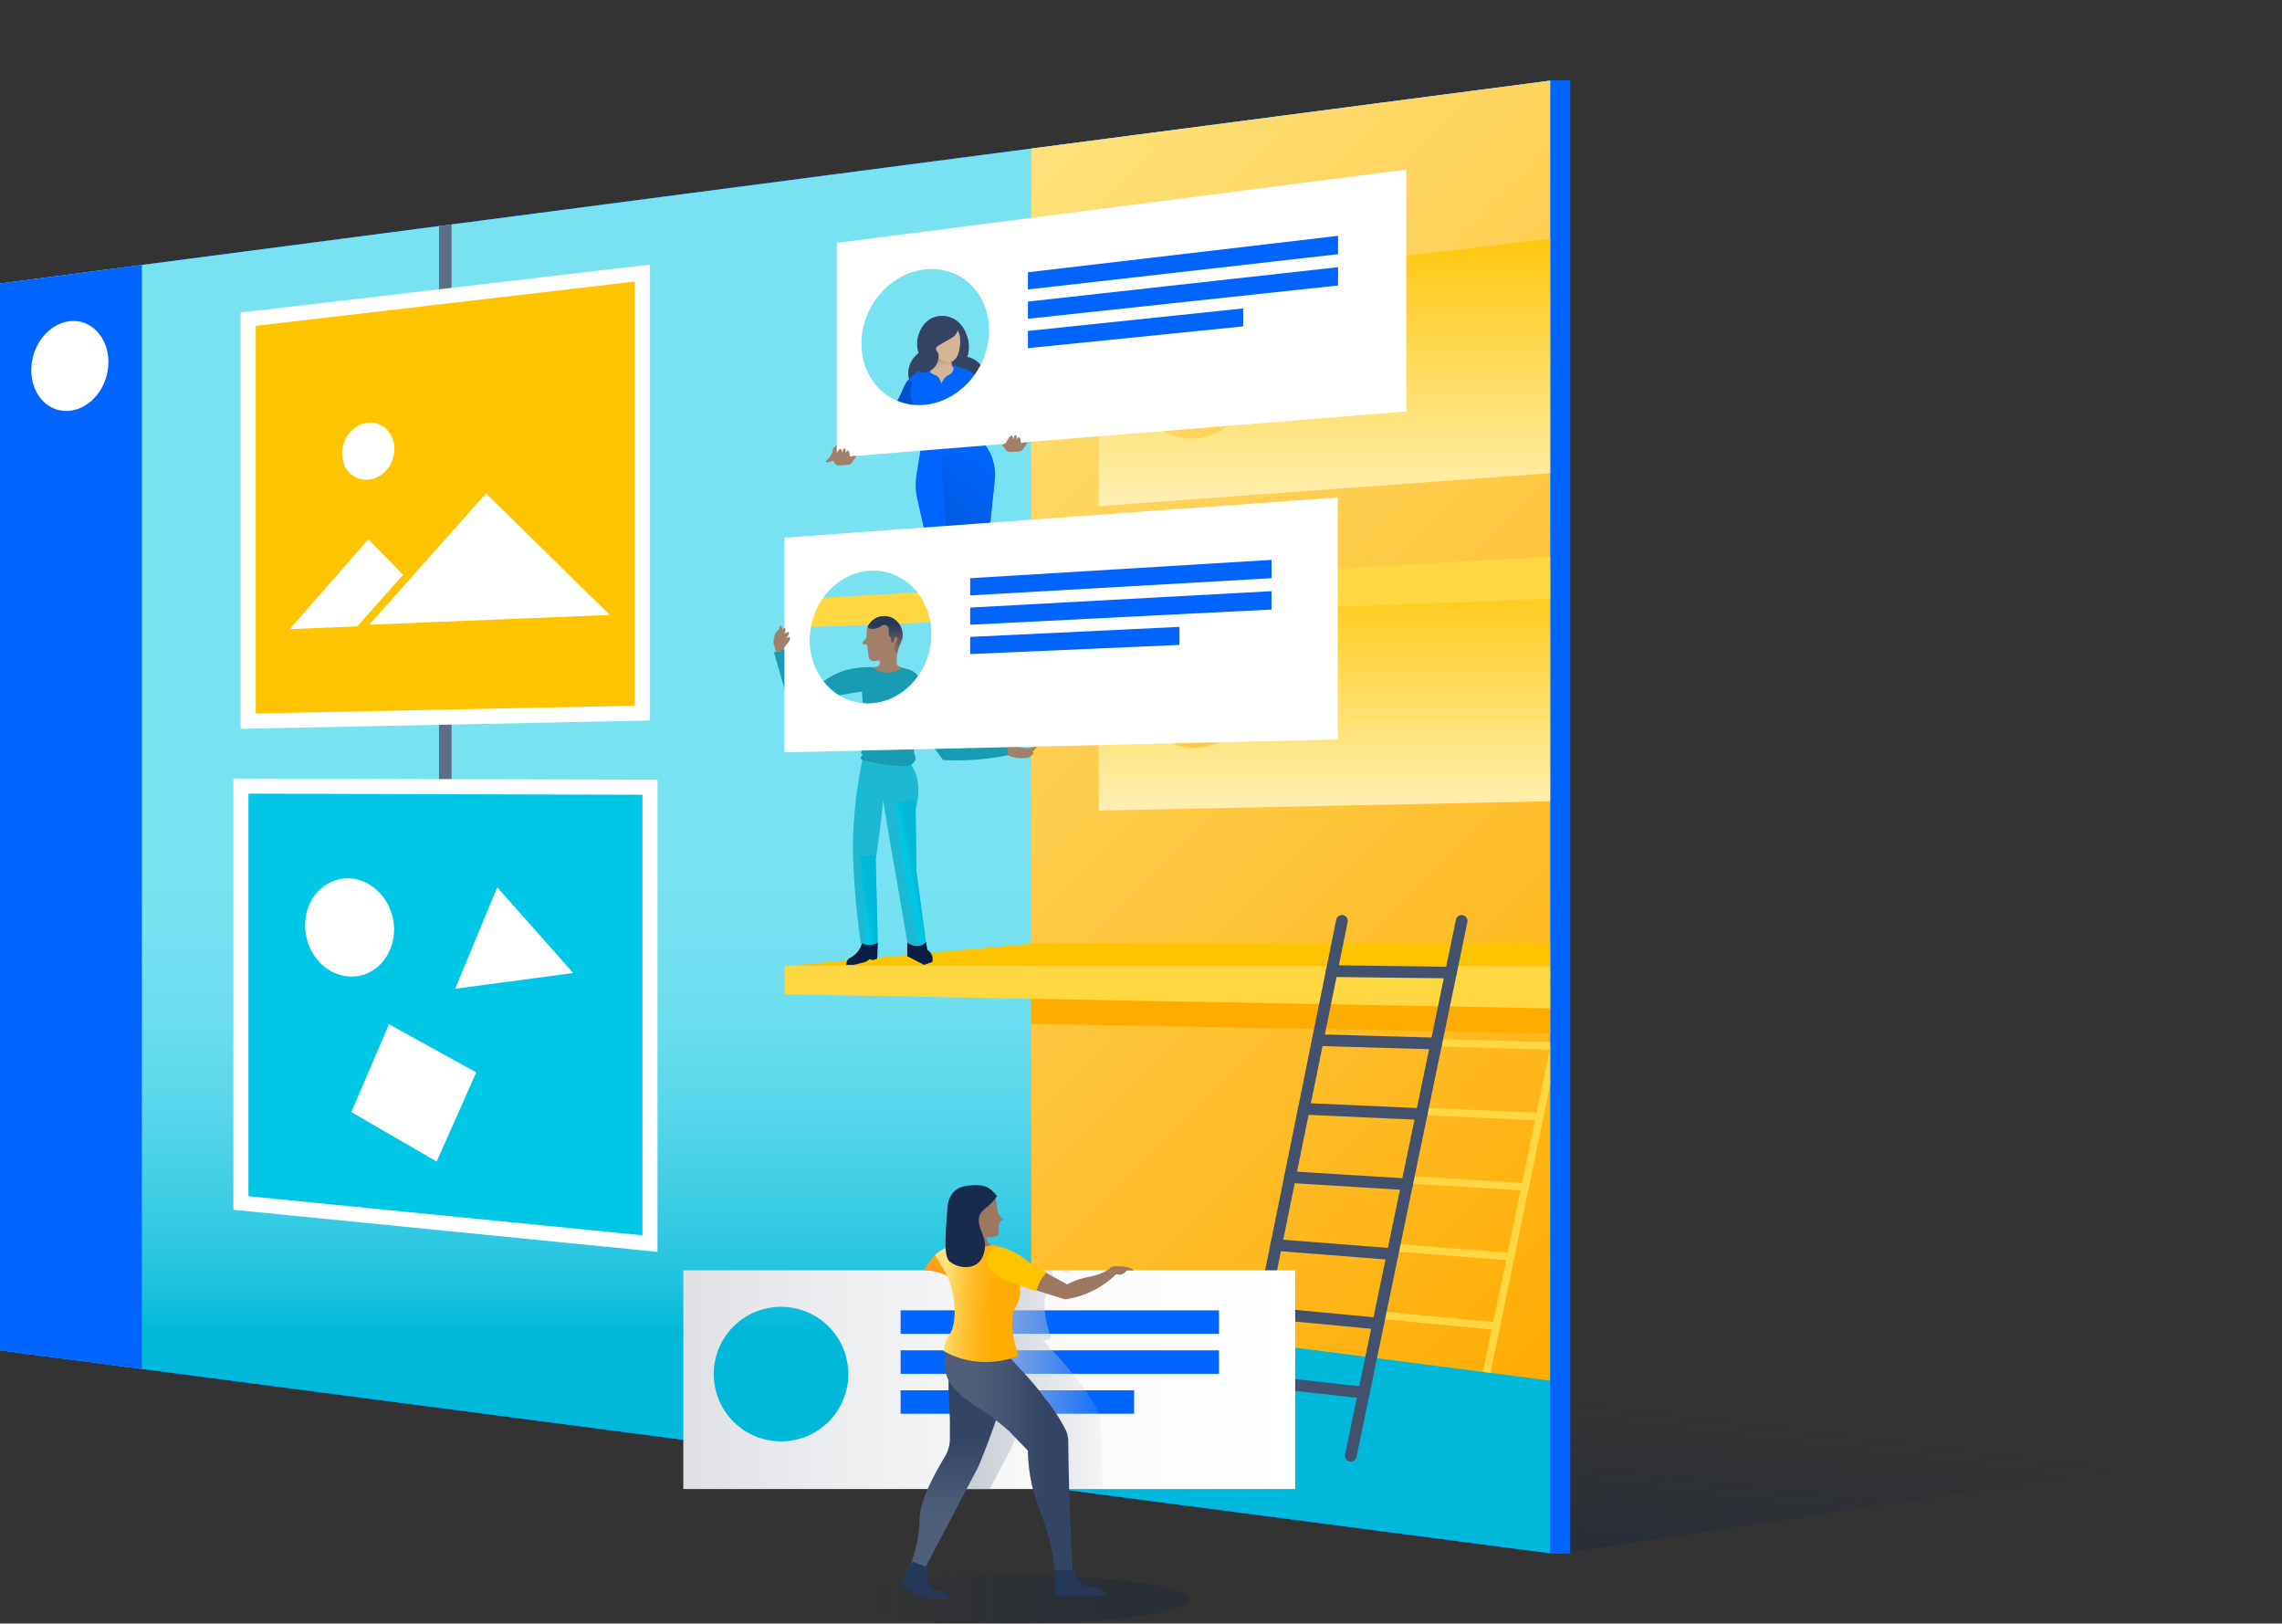 <svg xmlns="http://www.w3.org/2000/svg" xmlns:xlink="http://www.w3.org/1999/xlink" viewBox="0 0 560.28 398.59"><rect x="0" y="0" width="560.28" height="398.59" fill="#333333" stroke="none"/><defs><style>.cls-1{fill:url(#linear-gradient);}.cls-2{fill:url(#linear-gradient-2);}.cls-3{fill:#1db9d4;}.cls-4{fill:#0065ff;}.cls-5{fill:url(#linear-gradient-3);}.cls-6{fill:#a27f68;}.cls-7{isolation:isolate;}.cls-46,.cls-8{opacity:0.25;}.cls-12,.cls-15,.cls-16,.cls-40,.cls-46,.cls-8{mix-blend-mode:multiply;}.cls-9{fill:url(#linear-gradient-4);}.cls-10{clip-path:url(#clip-path);}.cls-11{clip-path:url(#clip-path-2);}.cls-13,.cls-34{fill:none;}.cls-13{stroke:#ffd740;stroke-width:1.86px;}.cls-13,.cls-17,.cls-34{stroke-linecap:round;}.cls-13,.cls-17,.cls-34,.cls-35,.cls-36,.cls-37,.cls-38{stroke-miterlimit:10;}.cls-14{fill:#ffab00;}.cls-15{fill:url(#linear-gradient-7);}.cls-16{fill:url(#linear-gradient-8);}.cls-17{fill:#6c798f;stroke:#5e6c84;stroke-width:3.08px;}.cls-18{fill:#ffc400;}.cls-19,.cls-35,.cls-36,.cls-37,.cls-38{fill:#fff;}.cls-20{fill:#ffd740;}.cls-21{fill:#00c7e5;}.cls-22{fill:#f0f2f5;}.cls-23{fill:#091e42;}.cls-24{clip-path:url(#clip-path-3);}.cls-25{fill:url(#linear-gradient-9);}.cls-26{fill:url(#linear-gradient-10);}.cls-27{fill:#189cb3;}.cls-28{clip-path:url(#clip-path-4);}.cls-29{fill:url(#linear-gradient-11);}.cls-30{fill:#344563;}.cls-31{fill:#0052cc;}.cls-32{fill:url(#linear-gradient-12);}.cls-33{fill:#d4b696;}.cls-34{stroke:#42526e;stroke-width:2.87px;}.cls-35,.cls-36,.cls-37{stroke:#ffc400;}.cls-35{stroke-width:1.35px;}.cls-36{stroke-width:1.92px;}.cls-37{stroke-width:1.35px;}.cls-38{stroke:#00c7e5;stroke-width:3.28px;}.cls-39{clip-path:url(#clip-path-5);}.cls-40{fill:url(#New_Gradient_Swatch_24);}.cls-41{fill:#9c7761;}.cls-42{fill:url(#linear-gradient-14);}.cls-43{fill:url(#linear-gradient-15);}.cls-44{fill:url(#linear-gradient-16);}.cls-45{fill:url(#linear-gradient-17);}.cls-46{fill:url(#linear-gradient-18);}.cls-47{fill:#253858;}.cls-48{fill:#172b4d;}.cls-49{clip-path:url(#clip-path-6);}.cls-50{fill:url(#linear-gradient-19);}</style><linearGradient id="linear-gradient" x1="190.3" y1="381.32" x2="190.3" y2="19.8" gradientUnits="userSpaceOnUse"><stop offset="0.15" stop-color="#00b8d9"/><stop offset="0.18" stop-color="#1cc2df"/><stop offset="0.24" stop-color="#3dcde6"/><stop offset="0.3" stop-color="#58d6eb"/><stop offset="0.36" stop-color="#6addef"/><stop offset="0.42" stop-color="#75e1f1"/><stop offset="0.48" stop-color="#79e2f2"/><stop offset="0.52" stop-color="#79e2f2"/></linearGradient><linearGradient id="linear-gradient-2" x1="217.09" y1="58.46" x2="442.44" y2="283.81" gradientUnits="userSpaceOnUse"><stop offset="0" stop-color="#ffe380"/><stop offset="1" stop-color="#ffab00"/></linearGradient><linearGradient id="linear-gradient-3" x1="167.77" y1="338.72" x2="318.01" y2="338.72" gradientUnits="userSpaceOnUse"><stop offset="0" stop-color="#dfe1e5"/><stop offset="0.28" stop-color="#eeeff1"/><stop offset="0.65" stop-color="#fbfbfb"/><stop offset="1" stop-color="#fff"/></linearGradient><linearGradient id="linear-gradient-4" x1="309.12" y1="372.17" x2="314.94" y2="324.7" gradientUnits="userSpaceOnUse"><stop offset="0" stop-color="#091e42"/><stop offset="0.8" stop-color="#091e42" stop-opacity="0"/></linearGradient><clipPath id="clip-path"><polygon class="cls-1" points="380.59 381.32 0 331.51 0 69.61 380.59 19.8 380.59 381.32"/></clipPath><clipPath id="clip-path-2"><polygon id="_Clipping_Path_" data-name="&lt;Clipping Path&gt;" class="cls-2" points="386.54 339.71 253.19 322.47 253.19 22.37 386.54 0 386.54 339.71"/></clipPath><linearGradient id="linear-gradient-7" x1="346.93" y1="198.95" x2="346.93" y2="136.38" gradientUnits="userSpaceOnUse"><stop offset="0" stop-color="#fff0b2"/><stop offset="1" stop-color="#ffc400"/></linearGradient><linearGradient id="linear-gradient-8" x1="346.93" y1="124.26" x2="346.93" y2="53.54" xlink:href="#linear-gradient-7"/><clipPath id="clip-path-3"><path id="_Clipping_Path_2" data-name="&lt;Clipping Path&gt;" class="cls-3" d="M225,214l-.2-15.25c.64-2.42,1.52-7.28-1.1-11a9.09,9.09,0,0,0-.65-.82L211.81,186c-.84,4.31-1.31,7.37-1.63,10,0,0-.43,3.59-.64,7.15-.65,11,1.57,26.87,1.78,28.31a4.42,4.42,0,0,0,1.7.49,4.51,4.51,0,0,0,2.49-.54L215,210.94q.79-4.85,1.38-10.07.26-2.28.46-4.49c.75,4.86,1.41,8.78,1.86,11.39.74,4.31,1.15,6.58,2.17,12.45.79,4.52,1.44,8.33,1.91,11.14a3.55,3.55,0,0,0,2.91.83,3.26,3.26,0,0,0,1.64-.9Z"/></clipPath><linearGradient id="linear-gradient-9" x1="223.48" y1="214.48" x2="227.67" y2="213.64" gradientUnits="userSpaceOnUse"><stop offset="0" stop-color="#00c7e5"/><stop offset="0.21" stop-color="#00bcdc"/><stop offset="0.43" stop-color="#00b8d9"/></linearGradient><linearGradient id="linear-gradient-10" x1="211.33" y1="211.23" x2="216.32" y2="210.23" gradientTransform="matrix(0.99, 0.08, -0.12, 0.63, 28.03, 71.47)" xlink:href="#linear-gradient-9"/><clipPath id="clip-path-4"><path id="_Clipping_Path_3" data-name="&lt;Clipping Path&gt;" class="cls-4" d="M226.24,108.9,225,116.73a15,15,0,0,0,.18,5.64l6.34,28.21h9.29l3.52-33.85c0-1.12-.32-6.4-4.33-9.36a9.41,9.41,0,0,0-2.49-1.31Z"/></clipPath><linearGradient id="linear-gradient-11" x1="223.5" y1="152.72" x2="257.31" y2="121.4" gradientTransform="translate(-16.18 -2) scale(1.08 0.99)" gradientUnits="userSpaceOnUse"><stop offset="0" stop-color="#0049b0"/><stop offset="0.14" stop-color="#004fc1"/><stop offset="0.45" stop-color="#005be3"/><stop offset="0.72" stop-color="#0062f7"/><stop offset="0.89" stop-color="#0065ff"/></linearGradient><linearGradient id="linear-gradient-12" x1="231.22" y1="91.56" x2="231.22" y2="86.67" gradientUnits="userSpaceOnUse"><stop offset="0.18" stop-color="#d4b696"/><stop offset="0.37" stop-color="#d1b494"/><stop offset="1" stop-color="#998675"/></linearGradient><clipPath id="clip-path-5"><path id="_Compound_Clipping_Path_" data-name="&lt;Compound Clipping Path&gt;" class="cls-5" d="M318,365.56H167.77V311.88H318ZM191.76,320.82a16.52,16.52,0,1,0,16.52,16.52A16.52,16.52,0,0,0,191.76,320.82Z"/></clipPath><linearGradient id="New_Gradient_Swatch_24" x1="231.35" y1="341.73" x2="271.39" y2="341.73" gradientUnits="userSpaceOnUse"><stop offset="0" stop-color="#c1c7d0"/><stop offset="1" stop-color="#c1c7d0" stop-opacity="0.1"/></linearGradient><linearGradient id="linear-gradient-14" x1="235.76" y1="311.63" x2="231.9" y2="315.57" gradientUnits="userSpaceOnUse"><stop offset="0.25" stop-color="#ffab00"/><stop offset="0.43" stop-color="#ffa903"/><stop offset="0.58" stop-color="#ffa30d"/><stop offset="0.71" stop-color="#ff991e"/><stop offset="0.72" stop-color="#ff991f"/></linearGradient><linearGradient id="linear-gradient-15" x1="236.05" y1="386.43" x2="236.05" y2="334.24" gradientUnits="userSpaceOnUse"><stop offset="0.28" stop-color="#505f79"/><stop offset="0.63" stop-color="#344563"/><stop offset="1" stop-color="#344563"/></linearGradient><linearGradient id="linear-gradient-16" x1="231.89" y1="359.16" x2="263.38" y2="359.16" gradientUnits="userSpaceOnUse"><stop offset="0.18" stop-color="#505f79"/><stop offset="0.42" stop-color="#485773"/><stop offset="0.76" stop-color="#344563"/><stop offset="1" stop-color="#344563"/></linearGradient><linearGradient id="linear-gradient-17" x1="231.71" y1="319.31" x2="248.42" y2="320.4" gradientUnits="userSpaceOnUse"><stop offset="0" stop-color="#ffe380"/><stop offset="0" stop-color="#ffe27f"/><stop offset="0.15" stop-color="#ffd258"/><stop offset="0.3" stop-color="#ffc438"/><stop offset="0.46" stop-color="#ffb91f"/><stop offset="0.62" stop-color="#ffb10e"/><stop offset="0.8" stop-color="#ffac03"/><stop offset="1" stop-color="#ffab00"/></linearGradient><linearGradient id="linear-gradient-18" x1="203.54" y1="392.64" x2="291.8" y2="392.64" gradientUnits="userSpaceOnUse"><stop offset="0.12" stop-color="#091e42" stop-opacity="0"/><stop offset="0.16" stop-color="#091e42" stop-opacity="0.07"/><stop offset="0.51" stop-color="#091e42" stop-opacity="0.58"/><stop offset="0.81" stop-color="#091e42" stop-opacity="0.89"/><stop offset="1" stop-color="#091e42"/></linearGradient><clipPath id="clip-path-6"><path id="_Clipping_Path_4" data-name="&lt;Clipping Path&gt;" class="cls-6" d="M214.69,162.3l5.44-.8c0-.22.08-.56.16-1,.44-2.19,1.1-2.87,1.29-3.91a4.81,4.81,0,0,0-2.37-4.83,4.57,4.57,0,0,0-5.05.57,4.51,4.51,0,0,0-1.39,2.41v1.62a4.74,4.74,0,0,1-.52.82c-.34.43-.58.58-.54.74s.25.28,1.19.3l.35,2.9A1.31,1.31,0,0,0,214.69,162.3Z"/></clipPath><linearGradient id="linear-gradient-19" x1="217.42" y1="160.75" x2="217.42" y2="150.46" gradientUnits="userSpaceOnUse"><stop offset="0" stop-color="#253858" stop-opacity="0.1"/><stop offset="0.72" stop-color="#253858"/></linearGradient></defs><title>Create,Share-Realtime Feedback</title><g class="cls-7"><g id="Layer_2" data-name="Layer 2"><g id="Layer_1-2" data-name="Layer 1"><g class="cls-8"><polyline class="cls-9" points="64.09 339.5 189.59 323.6 560.28 354.82 383.61 381.32 64.09 339.5"/></g><g id="_Group_" data-name="&lt;Group&gt;"><polygon class="cls-4" points="385.53 381.32 4.93 331.51 4.93 69.61 385.53 19.8 385.53 381.32"/><polygon class="cls-4" points="385.46 381.32 4.87 331.51 4.87 69.61 385.46 19.8 385.46 381.32"/><polygon class="cls-4" points="385.4 381.32 4.81 331.51 4.81 69.61 385.4 19.8 385.4 381.32"/><polygon class="cls-4" points="385.34 381.32 4.75 331.51 4.75 69.61 385.34 19.8 385.34 381.32"/><polygon class="cls-4" points="385.28 381.32 4.69 331.51 4.69 69.61 385.28 19.8 385.28 381.32"/><polygon class="cls-4" points="385.22 381.32 4.63 331.51 4.63 69.61 385.22 19.8 385.22 381.32"/><polygon class="cls-4" points="385.16 381.32 4.56 331.51 4.56 69.61 385.16 19.8 385.16 381.32"/><polygon class="cls-4" points="385.1 381.32 4.5 331.51 4.5 69.61 385.1 19.8 385.1 381.32"/><polygon class="cls-4" points="385.03 381.32 4.44 331.51 4.44 69.61 385.03 19.8 385.03 381.32"/><polygon class="cls-4" points="384.97 381.32 4.38 331.51 4.38 69.61 384.97 19.8 384.97 381.32"/><polygon class="cls-4" points="384.91 381.32 4.32 331.51 4.32 69.61 384.91 19.8 384.91 381.32"/><polygon class="cls-4" points="384.85 381.32 4.26 331.51 4.26 69.61 384.85 19.8 384.85 381.32"/><polygon class="cls-4" points="384.79 381.32 4.19 331.51 4.19 69.61 384.79 19.8 384.79 381.32"/><polygon class="cls-4" points="384.73 381.32 4.13 331.51 4.13 69.61 384.73 19.8 384.73 381.32"/><polygon class="cls-4" points="384.66 381.32 4.07 331.51 4.07 69.61 384.66 19.8 384.66 381.32"/><polygon class="cls-4" points="384.6 381.32 4.01 331.51 4.01 69.61 384.6 19.8 384.6 381.32"/><polygon class="cls-4" points="384.54 381.32 3.95 331.51 3.95 69.61 384.54 19.8 384.54 381.32"/><polygon class="cls-4" points="384.48 381.32 3.88 331.51 3.88 69.61 384.48 19.8 384.48 381.32"/><polygon class="cls-4" points="384.42 381.32 3.82 331.51 3.82 69.61 384.42 19.8 384.42 381.32"/><polygon class="cls-4" points="384.36 381.32 3.76 331.51 3.76 69.61 384.36 19.8 384.36 381.32"/><polygon class="cls-4" points="384.29 381.32 3.7 331.51 3.7 69.61 384.29 19.8 384.29 381.32"/><polygon class="cls-4" points="384.23 381.32 3.64 331.51 3.64 69.61 384.23 19.8 384.23 381.32"/><polygon class="cls-4" points="384.17 381.32 3.58 331.51 3.58 69.61 384.17 19.8 384.17 381.32"/><polygon class="cls-4" points="384.11 381.32 3.52 331.51 3.52 69.61 384.11 19.8 384.11 381.32"/><polygon class="cls-4" points="384.05 381.32 3.45 331.51 3.45 69.61 384.05 19.8 384.05 381.32"/><polygon class="cls-4" points="383.99 381.32 3.39 331.51 3.39 69.61 383.99 19.8 383.99 381.32"/><polygon class="cls-4" points="383.92 381.32 3.33 331.51 3.33 69.61 383.92 19.8 383.92 381.32"/><polygon class="cls-4" points="383.86 381.32 3.27 331.51 3.27 69.61 383.86 19.8 383.86 381.32"/><polygon class="cls-4" points="383.8 381.32 3.21 331.51 3.21 69.61 383.8 19.8 383.8 381.32"/><polygon class="cls-4" points="383.74 381.32 3.15 331.51 3.15 69.61 383.74 19.8 383.74 381.32"/><polygon class="cls-4" points="383.68 381.32 3.08 331.51 3.08 69.61 383.68 19.8 383.68 381.32"/><polygon class="cls-4" points="383.62 381.32 3.02 331.51 3.02 69.61 383.62 19.8 383.62 381.32"/><polygon class="cls-4" points="383.55 381.32 2.96 331.51 2.96 69.61 383.55 19.8 383.55 381.32"/><polygon class="cls-4" points="383.49 381.32 2.9 331.51 2.9 69.61 383.49 19.8 383.49 381.32"/><polygon class="cls-4" points="383.43 381.32 2.84 331.51 2.84 69.61 383.43 19.8 383.43 381.32"/><polygon class="cls-4" points="383.37 381.32 2.77 331.51 2.77 69.61 383.37 19.8 383.37 381.32"/><polygon class="cls-4" points="383.31 381.32 2.71 331.51 2.71 69.61 383.31 19.8 383.31 381.32"/><polygon class="cls-4" points="383.25 381.32 2.65 331.51 2.65 69.61 383.25 19.8 383.25 381.32"/><polygon class="cls-4" points="383.18 381.32 2.59 331.51 2.59 69.61 383.18 19.8 383.18 381.32"/><polygon class="cls-4" points="383.12 381.32 2.53 331.51 2.53 69.61 383.12 19.8 383.12 381.32"/><polygon class="cls-4" points="383.06 381.32 2.47 331.51 2.47 69.61 383.06 19.8 383.06 381.32"/><polygon class="cls-4" points="383 381.32 2.4 331.51 2.4 69.61 383 19.8 383 381.32"/><polygon class="cls-4" points="382.94 381.32 2.34 331.51 2.34 69.61 382.94 19.8 382.94 381.32"/><polygon class="cls-4" points="382.88 381.32 2.28 331.51 2.28 69.61 382.88 19.8 382.88 381.32"/><polygon class="cls-4" points="382.81 381.32 2.22 331.51 2.22 69.61 382.81 19.8 382.81 381.32"/><polygon class="cls-4" points="382.75 381.32 2.16 331.51 2.16 69.61 382.75 19.8 382.75 381.32"/><polygon class="cls-4" points="382.69 381.32 2.1 331.51 2.1 69.61 382.69 19.8 382.69 381.32"/><polygon class="cls-4" points="382.63 381.32 2.04 331.51 2.04 69.61 382.63 19.8 382.63 381.32"/><polygon class="cls-4" points="382.57 381.32 1.97 331.51 1.97 69.61 382.57 19.8 382.57 381.32"/><polygon class="cls-4" points="382.5 381.32 1.91 331.51 1.91 69.61 382.5 19.8 382.5 381.32"/><polygon class="cls-4" points="382.44 381.32 1.85 331.51 1.85 69.61 382.44 19.8 382.44 381.32"/><polygon class="cls-4" points="382.38 381.32 1.79 331.51 1.79 69.61 382.38 19.8 382.38 381.32"/><polygon class="cls-4" points="382.32 381.32 1.73 331.51 1.73 69.61 382.32 19.8 382.32 381.32"/><polygon class="cls-4" points="382.26 381.32 1.67 331.51 1.67 69.61 382.26 19.8 382.26 381.32"/><polygon class="cls-4" points="382.2 381.32 1.6 331.51 1.6 69.61 382.2 19.8 382.2 381.32"/><polygon class="cls-4" points="382.13 381.32 1.54 331.51 1.54 69.61 382.13 19.8 382.13 381.32"/><polygon class="cls-4" points="382.07 381.32 1.48 331.51 1.48 69.61 382.07 19.8 382.07 381.32"/><polygon class="cls-4" points="382.01 381.32 1.42 331.51 1.42 69.61 382.01 19.8 382.01 381.32"/><polygon class="cls-4" points="381.95 381.32 1.36 331.51 1.36 69.61 381.95 19.8 381.95 381.32"/><polygon class="cls-4" points="381.89 381.32 1.29 331.51 1.29 69.61 381.89 19.8 381.89 381.32"/><polygon class="cls-4" points="381.83 381.32 1.23 331.51 1.23 69.61 381.83 19.8 381.83 381.32"/><polygon class="cls-4" points="381.76 381.32 1.17 331.51 1.17 69.61 381.76 19.8 381.76 381.32"/><polygon class="cls-4" points="381.7 381.32 1.11 331.51 1.11 69.61 381.7 19.8 381.7 381.32"/><polygon class="cls-4" points="381.64 381.32 1.05 331.51 1.05 69.61 381.64 19.8 381.64 381.32"/><polygon class="cls-4" points="381.58 381.32 0.99 331.51 0.99 69.61 381.58 19.8 381.58 381.32"/><polygon class="cls-4" points="381.52 381.32 0.93 331.51 0.93 69.61 381.52 19.8 381.52 381.32"/><polygon class="cls-4" points="381.46 381.32 0.86 331.51 0.86 69.61 381.46 19.8 381.46 381.32"/><polygon class="cls-4" points="381.39 381.32 0.8 331.51 0.8 69.61 381.39 19.8 381.39 381.32"/><polygon class="cls-4" points="381.33 381.32 0.74 331.51 0.74 69.61 381.33 19.8 381.33 381.32"/><polygon class="cls-4" points="381.27 381.32 0.68 331.51 0.68 69.61 381.27 19.8 381.27 381.32"/><polygon class="cls-4" points="381.21 381.32 0.62 331.51 0.62 69.61 381.21 19.8 381.21 381.32"/><polygon class="cls-4" points="381.15 381.32 0.56 331.51 0.56 69.61 381.15 19.8 381.15 381.32"/><polygon class="cls-4" points="381.09 381.32 0.49 331.51 0.49 69.61 381.09 19.8 381.09 381.32"/><polygon class="cls-4" points="381.02 381.32 0.43 331.51 0.43 69.61 381.02 19.8 381.02 381.32"/><polygon class="cls-4" points="380.96 381.32 0.37 331.51 0.37 69.61 380.96 19.8 380.96 381.32"/><polygon class="cls-4" points="380.9 381.32 0.31 331.51 0.31 69.61 380.9 19.8 380.9 381.32"/><polygon class="cls-4" points="380.84 381.32 0.25 331.51 0.25 69.61 380.84 19.8 380.84 381.32"/><polygon class="cls-4" points="380.78 381.32 0.18 331.51 0.18 69.61 380.78 19.8 380.78 381.32"/><polygon class="cls-4" points="380.72 381.32 0.12 331.51 0.12 69.61 380.72 19.8 380.72 381.32"/><polygon class="cls-4" points="380.65 381.32 0.06 331.51 0.06 69.61 380.65 19.8 380.65 381.32"/><polygon class="cls-4" points="380.59 381.32 0 331.51 0 69.61 380.59 19.8 380.59 381.32"/></g><polygon class="cls-1" points="380.59 381.32 0 331.51 0 69.61 380.59 19.8 380.59 381.32"/><g class="cls-10"><polygon id="_Clipping_Path_5" data-name="&lt;Clipping Path&gt;" class="cls-2" points="386.54 339.71 253.19 322.47 253.19 22.37 386.54 0 386.54 339.71"/><g class="cls-11"><g class="cls-12"><line class="cls-13" x1="355.96" y1="239.02" x2="385.23" y2="239.37"/><line class="cls-13" x1="352.52" y1="255.97" x2="381.62" y2="256.8"/><line class="cls-13" x1="349.1" y1="272.83" x2="378.02" y2="274.13"/><line class="cls-13" x1="345.71" y1="289.59" x2="374.45" y2="291.37"/><line class="cls-13" x1="342.32" y1="306.27" x2="370.9" y2="308.51"/><line class="cls-13" x1="338.96" y1="322.86" x2="367.36" y2="325.56"/><line class="cls-13" x1="335.61" y1="339.37" x2="363.85" y2="342.52"/><line class="cls-13" x1="358.46" y1="226.7" x2="332.56" y2="354.43"/><line class="cls-13" x1="387.86" y1="226.7" x2="360.64" y2="358"/></g><polygon class="cls-14" points="382.44 253.73 194.45 250.25 194.45 243.31 382.44 243.32 382.44 253.73"/></g><path class="cls-15" d="M424.1,195.8,269.77,199V146.27l154.33-9.89ZM293.64,157.7c-7.41.4-13.35,6.45-13.35,13.52s5.94,12.61,13.35,12.37,13.65-6.3,13.65-13.53S301.14,157.3,293.64,157.7Z"/><path class="cls-16" d="M424.1,113,269.77,124.26V71.58l154.33-18ZM293.64,81.75c-7.41.79-13.35,7.15-13.35,14.23s5.94,12.3,13.35,11.67,13.65-7,13.65-14.25S301.14,81,293.64,81.75Z"/><line class="cls-17" x1="109.33" y1="46.67" x2="109.33" y2="217.91"/><polygon class="cls-18" points="60.93 78.38 157.73 67.07 157.73 175.07 60.93 177.04 60.93 78.38"/><path class="cls-19" d="M155.88,69.15V173.25l-93.1,1.9V80l93.1-10.88m3.7-4.16L59.08,76.73v102.2l100.5-2.05V65Z"/><polygon class="cls-18" points="380.59 237.15 192.81 237.15 254.02 231.6 380.59 231.6 380.59 237.15"/><polygon class="cls-20" points="380.59 247.56 192.6 244.09 192.6 237.14 380.59 237.15 380.59 247.56"/><polygon class="cls-20" points="380.59 147.02 195.01 154.07 195.01 147.13 380.59 136.61 380.59 147.02"/><polygon class="cls-21" points="59.16 295.35 59.16 192.99 159.58 193.27 159.58 305.31 59.16 295.35"/><path class="cls-19" d="M61,194.84l96.73.27V303.27L61,293.67V194.84m-3.7-3.71V297l104.13,10.33V191.42L57.3,191.13Z"/></g><polygon class="cls-4" points="34.83 336.07 0 331.51 0 69.61 34.83 65.05 34.83 336.07"/><path class="cls-6" d="M216,161l4.17.19v1.61a.81.81,0,0,0,.44.71l1.32.68a6.34,6.34,0,0,1-2.39,2.08,4.18,4.18,0,0,1-2.78.58,4.29,4.29,0,0,1-2.68-2.15,4.46,4.46,0,0,1-.34-.78l1.48-.25a.94.94,0,0,0,.79-.87c0-.23,0-.46,0-.71S216,161.3,216,161Z"/><path class="cls-6" d="M247.14,184.8c-.43-.33-.19-1.25.09-1.76a2.38,2.38,0,0,1,1.45-1.16c.82-.2,1.07.25,2.24.23s1.79-.49,1.94-.29-.24.67-.66,1c-.79.61-1.31.25-2.26.77-.75.42-.69.81-1.52,1.12C248.14,184.82,247.5,185.07,247.14,184.8Z"/><path class="cls-6" d="M249.87,183.3a3.16,3.16,0,0,1,.47.09,6,6,0,0,0,2.55.25c.67-.13,1.43-.4,1.53-.29.23.27-.85,1-.85,1.21s.26.34,0,.61a3.17,3.17,0,0,1-1,.8,8.47,8.47,0,0,1-3.3,0c-.94-.14-2.63-.68-2.69-1.53,0-.56.68-1.05,1.06-1.28C248.32,183.28,249.13,183.22,249.87,183.3Z"/><path class="cls-22" d="M221.38,153.15"/><path class="cls-23" d="M211.72,231a5.17,5.17,0,0,1-.35,1.33,5.89,5.89,0,0,1-2.73,2.87,1.49,1.49,0,0,0-.78,1.09l-.09.58h1.77a23.78,23.78,0,0,0,3.11-.79l.9-.62.72.25,1.11-.35.15-4Z"/><path class="cls-23" d="M222.75,231.36v3.39l1.36.69,2.78,1.44,2-.71a2.74,2.74,0,0,0,0-1.39,2.82,2.82,0,0,0-1.2-1.58l-.31-1.91Z"/><path class="cls-3" d="M226,224.7"/><path id="_Clipping_Path_6" data-name="&lt;Clipping Path&gt;" class="cls-3" d="M225,214l-.2-15.25c.64-2.42,1.52-7.28-1.1-11a9.09,9.09,0,0,0-.65-.82L211.81,186c-.84,4.31-1.31,7.37-1.63,10,0,0-.43,3.59-.64,7.15-.65,11,1.57,26.87,1.78,28.31a4.42,4.42,0,0,0,1.7.49,4.51,4.51,0,0,0,2.49-.54L215,210.94q.79-4.85,1.38-10.07.26-2.28.46-4.49c.75,4.86,1.41,8.78,1.86,11.39.74,4.31,1.15,6.58,2.17,12.45.79,4.52,1.44,8.33,1.91,11.14a3.55,3.55,0,0,0,2.91.83,3.26,3.26,0,0,0,1.64-.9Z"/><g class="cls-24"><path class="cls-25" d="M228.93,231.69l-3.27.5c-1.16-4.79-2.24-9.91-3.17-15.33-1.21-7.09-2-13.78-2.51-20l4.66-.57Z"/><rect class="cls-26" x="211.91" y="209.99" width="4.69" height="22.73" transform="translate(-12.09 12.38) rotate(-3.22)"/></g><path class="cls-27" d="M211.3,163.91a20.52,20.52,0,0,1,2.91-.11,5.84,5.84,0,0,0,3,1.33,6,6,0,0,0,4.26-1.21l1.07.28c.66.17.76.18.86.22,2.53,1,2.29,2.85,2.21,5.63a63,63,0,0,0-1.15,15,2.12,2.12,0,0,1,.23,1.59,2.26,2.26,0,0,1-1,1.12c-1.2.73-5.85.26-11.93-1.15-.41-.3-.49-.51-.47-.66s.46-.4.44-.66-.24-.22-.31-.45.23-.67.28-.73c1-1.13,0-13-.11-14.85,0-.08,0-.12,0-.19-.25-2-3.05-3.12-5.63-3.82A20.67,20.67,0,0,1,211.3,163.91Z"/><path class="cls-6" d="M208.14,109.81c-.08-.54-1-.77-1.59-.77a2.38,2.38,0,0,0-1.71.71c-.57.62-.29,1.07-.88,2.08s-1.29,1.34-1.18,1.57.7.11,1.19-.1c.91-.4.85-1,1.76-1.61.73-.46,1-.22,1.71-.79C207.68,110.69,208.2,110.24,208.14,109.81Z"/><path class="cls-27" d="M201.46,171.44l11.31-1.87L213,164a15.45,15.45,0,0,0-2.61,0,16.44,16.44,0,0,0-5.19,1.47,17,17,0,0,0-3.49,2.18Z"/><path class="cls-27" d="M222.76,172.32a79.53,79.53,0,0,0,4.54,8.21c1.41,2.23,2.84,4.24,4.23,6l2.91-2.57a76.63,76.63,0,0,0-9.62-18.72Z"/><path class="cls-27" d="M247.37,181.77v3.66a62.32,62.32,0,0,1-15.85,1.14l.85-4.48Z"/><path class="cls-19" d="M26.62,88.86c0,6.12-4.3,11.5-9.56,12s-9.38-4-9.38-10,4.18-11.37,9.38-12S26.62,82.74,26.62,88.86Z"/><path id="_Clipping_Path_7" data-name="&lt;Clipping Path&gt;" class="cls-4" d="M226.24,108.9,225,116.73a15,15,0,0,0,.18,5.64l6.34,28.21h9.29l3.52-33.85c0-1.12-.32-6.4-4.33-9.36a9.41,9.41,0,0,0-2.49-1.31Z"/><g class="cls-28"><rect class="cls-29" x="232.74" y="110.92" width="21.52" height="45.92" transform="translate(-10.02 20.12) rotate(-4.64)"/></g><path class="cls-30" d="M239,160.13a26.08,26.08,0,0,1,.55,2.79c.3,2.12.51,3.6-.06,3.9s-2.13-1-2.89-2.09a7,7,0,0,1-1.05-2.16l.14-3.65a1.86,1.86,0,0,1,1.84-.86A1.91,1.91,0,0,1,239,160.13Z"/><path class="cls-30" d="M225.26,83.27a7.4,7.4,0,0,0,.27,3.41,6.39,6.39,0,0,0-1.75,2,5.87,5.87,0,0,0-.68,4c.38,1.61,1.34,1.74,1.26,2.87s-1.16,1.4-1.79,3a5.27,5.27,0,0,0-.27,2.92c1.06,4.2,17.67,5,19,1.39a4.07,4.07,0,0,0-.54-3.5c-.47-.56-.95-.64-1.08-1.17-.2-.83.81-1.38,1.48-2.56a5.38,5.38,0,0,0-3.64-8,8.49,8.49,0,0,0,0-4.89c-.22-.7-1.18-3.79-4.2-4.85A6.14,6.14,0,0,0,229,78C226,79.33,225.35,82.72,225.26,83.27Z"/><path class="cls-31" d="M228.36,89.39a4.88,4.88,0,0,1,2.57-.59,7.18,7.18,0,0,1,3,.71l.26,1.54-5,2.36-1.68-2.13Z"/><path class="cls-32" d="M228.68,89.91a3.09,3.09,0,0,0,.39-1.07,4.29,4.29,0,0,0,0-2.09,6.15,6.15,0,0,0,2.12,0,23.85,23.85,0,0,1,2.4-.06v1.55a4.23,4.23,0,0,0,.15,1.41,1.43,1.43,0,0,0,1,1,15.8,15.8,0,0,0-1.51.58,6.93,6.93,0,0,1-1.47.3,6,6,0,0,1-1.48,0c-.39-.05-.76-.17-1.15-.23a4.22,4.22,0,0,1-.86-.16c-.28-.1-.66-.37-.32-.61A2.38,2.38,0,0,0,228.68,89.91Z"/><path class="cls-33" d="M237.44,91.35c.21,1.08-2.85,3.1-5.94,3.17-3.26.07-6.44-2-6.24-3.07.15-.78,2.21-1,4.07-1.16C232,90,237.18,90,237.44,91.35Z"/><path class="cls-31" d="M207.5,108.9a22.44,22.44,0,0,0,9-1.72,16,16,0,0,0,6.37-4.3,31.44,31.44,0,0,0,1.94-2.87c2.69-4.2,2.78-5.29,2.55-6.11A2.59,2.59,0,0,0,226,92.24a2.47,2.47,0,0,0-1.91.2c-2.15,1-2.15,3.55-4.65,7.4-.49.76-.93,1.34-1.2,1.68l-10.63,4.16Z"/><path class="cls-4" d="M234,89.52a2.26,2.26,0,0,1-.11,1.7,2.61,2.61,0,0,1-1.11.92,4.12,4.12,0,0,0-1.65,2.06c-.43-1.42-1-1.95-1.55-2.15a2.39,2.39,0,0,1-1-.53,2.35,2.35,0,0,1-.17-2.13A15.33,15.33,0,0,0,222.49,94c.5-.32,1.1-.64,1.36-.43s-.11,1.18-.27,2.35a5,5,0,0,0,.88,3.33,11.56,11.56,0,0,1,2.2,6.51,11.27,11.27,0,0,1-.84,4.42l13.21-.43a11.82,11.82,0,0,1-1.47-7.85,11,11,0,0,1,1.39-3.7,17.33,17.33,0,0,0,.85-5.57,5.73,5.73,0,0,0-2.16-1.73c-.55-.24-.93-.29-2-.69C234.91,89.93,234.35,89.68,234,89.52Z"/><path class="cls-33" d="M235.67,82.67a7.73,7.73,0,0,1-.1,2.86,5.13,5.13,0,0,1-.44,1.66,3.48,3.48,0,0,1-1.27,1.53c-1.36.73-3.51-.45-4.65-1.79A4.88,4.88,0,0,1,228,82.85a3.89,3.89,0,0,1,7.71-.18Z"/><path class="cls-30" d="M224.59,90.33c.16.64,1,.93,1.18,1a3.64,3.64,0,0,0,3.91-1.46c.76-1.07,1.06-2.75.43-3.58a1,1,0,0,1-.31-.61c0-.49.62-.85,1.1-1.13,2.72-1.54,3.37-1.82,3.84-2.58a2,2,0,0,0,.36-1.46c-.24-1.07-1.68-1.51-1.94-1.59a5.36,5.36,0,0,0-5,1.43,6.65,6.65,0,0,0-1.69,5.83A6.2,6.2,0,0,0,227,87.7C225.3,88.38,224.39,89.53,224.59,90.33Z"/><polygon class="cls-27" points="190.04 160.17 193.84 173.47 198.66 171.7 194.66 158.7 190.04 160.17"/><path class="cls-19" d="M345.26,101,205.45,112.31V59.63l139.81-18ZM227,66.15c-8.61,1-15.51,9.17-15.51,18.24s6.9,15.77,15.51,15,15.85-9,15.85-18.28S235.75,65.13,227,66.15Z"/><polygon class="cls-4" points="328.52 62.4 252.38 71.06 252.38 66.84 328.52 57.9 328.52 62.4"/><polygon class="cls-4" points="328.52 70.09 252.38 78.26 252.38 74.04 328.52 65.59 328.52 70.09"/><polygon class="cls-4" points="305.26 80.13 252.38 85.47 252.38 81.25 305.26 75.71 305.26 80.13"/><path class="cls-19" d="M328.45,181.55,192.6,184.7V132l135.85-9.89ZM213.58,140.12c-8.2.5-14.78,8.11-14.78,17s6.58,15.86,14.78,15.56,15.1-7.93,15.1-17S221.88,139.61,213.58,140.12Z"/><polygon class="cls-4" points="312.19 141.95 238.2 146.17 238.2 141.95 312.19 137.45 312.19 141.95"/><polygon class="cls-4" points="312.19 149.64 238.2 153.38 238.2 149.16 312.19 145.13 312.19 149.64"/><polygon class="cls-4" points="289.58 158.32 238.2 160.58 238.2 156.36 289.58 153.9 289.58 158.32"/><path class="cls-6" d="M190.75,157.65c-.3,0-.46-.48-.53-.65a1.93,1.93,0,0,1,.33-1.78c.32-.42.59-.4.74-.81s0-.72.18-.78.31.1.41.21a1.42,1.42,0,0,1,.21,1.15C191.94,156.07,191.34,157.71,190.75,157.65Z"/><path class="cls-6" d="M190.09,158.45a2.21,2.21,0,0,1,.81-2.72l1.37-1.34c.12-.12.27-.24.43-.19s.15.44.13.61a1.41,1.41,0,0,1-.5.85c.53-.31,1.16-.62,1.32-.44s.07.12,0,.45a3.55,3.55,0,0,1-.78,1.28c.23-.2.81-.71,1-.56,0,0,.12.09.09.41-.07.76-.64,1-1.41,2.17a3.08,3.08,0,0,1-.51.69s-.81.71-1.35.47C190.39,160,190.35,159.47,190.09,158.45Z"/><path class="cls-6" d="M204,112.57l1.06,1.28a1.16,1.16,0,0,0,1,.42l2.21-.16a1.16,1.16,0,0,0,.87-.49l1.21-1.74-1.7.21a5.42,5.42,0,0,0-.19-1.23c-.06-.11-.3-.32-.46-.21a2.51,2.51,0,0,0-.39.63s.11-.87-.09-1.07-.3-.06-.44.08a2.46,2.46,0,0,0-.27,1,3.25,3.25,0,0,0-.26-.94.37.37,0,0,0-.5,0A7.2,7.2,0,0,0,205,112Z"/><path class="cls-6" d="M246,109.28l1.06,1.28a1.16,1.16,0,0,0,1,.42l2.21-.16a1.16,1.16,0,0,0,.87-.49l1.21-1.74-1.7.21a5.42,5.42,0,0,0-.19-1.23c-.06-.11-.3-.32-.46-.21a2.51,2.51,0,0,0-.39.63s.11-.87-.09-1.07-.3-.06-.44.08a2.46,2.46,0,0,0-.27,1,3.25,3.25,0,0,0-.26-.94.37.37,0,0,0-.5,0,7.2,7.2,0,0,0-1.08,1.69Z"/><line class="cls-34" x1="326.97" y1="238.41" x2="356.25" y2="238.76"/><line class="cls-34" x1="323.54" y1="255.35" x2="352.63" y2="256.18"/><line class="cls-34" x1="320.12" y1="272.21" x2="349.04" y2="273.51"/><line class="cls-34" x1="316.72" y1="288.98" x2="345.47" y2="290.75"/><line class="cls-34" x1="313.34" y1="305.65" x2="341.91" y2="307.89"/><line class="cls-34" x1="309.98" y1="322.25" x2="338.38" y2="324.94"/><line class="cls-34" x1="306.63" y1="338.75" x2="334.86" y2="341.9"/><line class="cls-34" x1="329.47" y1="226.08" x2="303.58" y2="353.81"/><line class="cls-34" x1="358.87" y1="226.08" x2="331.65" y2="357.38"/><polygon class="cls-35" points="69.59 155.19 90.39 131.4 112.03 153.46 69.59 155.19"/><polygon class="cls-36" points="88.43 154.42 119.27 119.73 151.96 151.83 88.43 154.42"/><path class="cls-37" d="M97.52,110.19c0,4.27-3.21,8-7.14,8.26s-7.06-2.89-7.06-7.11,3.14-7.91,7-8.25S97.52,105.92,97.52,110.19Z"/><polygon class="cls-38" points="121.57 214.8 109.14 244.75 144.02 240.09 121.57 214.8"/><path class="cls-38" d="M98.4,228.12c0,7.65-5.64,13.58-12.62,13.25s-12.44-6.61-12.51-14.08,5.41-13.43,12.31-13.3S98.35,220.46,98.4,228.12Z"/><polygon class="cls-38" points="107.96 287.5 84.18 273.7 94.71 249.14 119.04 262.57 107.96 287.5"/><path id="_Compound_Clipping_Path_2" data-name="&lt;Compound Clipping Path&gt;" class="cls-5" d="M318,365.56H167.77V311.88H318ZM191.76,320.82a16.52,16.52,0,1,0,16.52,16.52A16.52,16.52,0,0,0,191.76,320.82Z"/><g class="cls-39"><rect class="cls-4" x="221.12" y="341.32" width="57.33" height="5.76"/><rect class="cls-4" x="221.12" y="321.69" width="78.17" height="5.76"/><rect class="cls-4" x="221.12" y="331.51" width="78.17" height="5.76"/><path class="cls-40" d="M270.75,368.23q-.4-10.46-.48-20.47a51.8,51.8,0,0,0-4.88-7.92c-.11-.14-.54-.61-1.14-1.41a67.71,67.71,0,0,0-5.53-6.52l-2.49-2.75-.16,0c.82-.24,1.5-.48,2-.69-2.23-6.48-1.77-9.83-.82-11.71a8.17,8.17,0,0,0,1.09-5.5c1.23.43,2.61.89,4.13,1.36a9.51,9.51,0,0,1,1.33-3.11,9.41,9.41,0,0,1,1.26-1.52c-.33-.16-.85-.41-1.46-.74-4.14-2.21-4.84-3.61-7.66-4.63l-.2-.07a13.44,13.44,0,0,0-1.59-.66,10.52,10.52,0,0,0-2.64-.6,13,13,0,0,1-2.7.62,8.13,8.13,0,0,1-1.61.08h0a4.86,4.86,0,0,1-.57-.08,5.37,5.37,0,0,1-1.83-.74,10.12,10.12,0,0,0-2.79.27,10.37,10.37,0,0,0-4.42,2.32l0,0a16.27,16.27,0,0,0-2.74,3.73,14.62,14.62,0,0,1,5.68,1.31,19.83,19.83,0,0,1,1.22,3.48c.86,3.47,1,8.38-.46,10.71a11,11,0,0,0-1.27,2.53,10.8,10.8,0,0,0-.44,1.7l.63.33a10.41,10.41,0,0,0,.48,6.51c.06.14.13.27.2.41q0,.49,0,1c0,3.69.22,5.67.33,8.76,0,1.18.07,2.78,0,4.72a8.61,8.61,0,0,1-1.2,4.2c-4.91,8.2-6.18,12.65-6.24,15.25a33.69,33.69,0,0,1-.66,6.07,34.69,34.69,0,0,1-1.29,4.5c-.17.46-.33.87-.48,1.22l3,1.84,13.87-26.37c1.49-3.56,2.94-7.38,4.32-11.43.54.42,1.5,1.16,2.37,1.94s1,1,3,3c.55.58,1.39,1.46,2.45,2.53a42.53,42.53,0,0,0,.93,8.14c1,4.64,2.3,6.74,3.71,11.38a57.69,57.69,0,0,1,2.13,10.63,4.62,4.62,0,0,0,1.86.44,4.67,4.67,0,0,0,2.43-.62Q271,375.08,270.75,368.23Z"/></g><path class="cls-41" d="M236.86,305.73a3.26,3.26,0,0,0,.86-1.46,3.64,3.64,0,0,0,0-1.79,2.51,2.51,0,0,1,.93-1.57c.91-.59,2.35-.17,3.28,1.22a7.43,7.43,0,0,0,.09,1,5.52,5.52,0,0,0,.24,1,2.7,2.7,0,0,0,.88,1.41c.51.34,1,.17,1,.27s-1.72,1-3.7,1A7.45,7.45,0,0,1,236.86,305.73Z"/><path class="cls-42" d="M246.82,308.51c-.57-2-5.24-2.11-8-2.19-3.63-.11-5.45-.17-7.17.53-2.16.87-3.12,2.19-4.83,5a13.63,13.63,0,0,1,8.15,2.84c4-.22,8.06-.28,10.73-3.42C246.13,310.78,247.13,309.57,246.82,308.51Z"/><path class="cls-43" d="M248.76,334.24c-.82,3.31-1.78,6.75-2.89,10.3-1.75,5.6-3.68,10.78-5.65,15.51l-13.87,26.37-3-1.84c.15-.35.31-.76.48-1.22a34.69,34.69,0,0,0,1.29-4.5,33.69,33.69,0,0,0,.66-6.07c.06-2.6,1.33-7.05,6.24-15.25a8.61,8.61,0,0,0,1.2-4.2c0-1.94,0-3.54,0-4.72-.11-3.09-.37-5.07-.33-8.76,0-1.49.07-2.72.12-3.51q1.78-.33,3.63-.63C240.82,335,244.88,334.56,248.76,334.24Z"/><path class="cls-44" d="M232.28,331.59l15.94,2,2.49,2.75a67.72,67.72,0,0,1,5.53,6.52c.6.81,1,1.27,1.14,1.41a45.63,45.63,0,0,1,4.11,6.48,6.42,6.42,0,0,1,.79,3q.1,9.25.47,18.89.26,6.85.65,13.5a4.67,4.67,0,0,1-2.43.62,4.62,4.62,0,0,1-1.86-.44A57.68,57.68,0,0,0,257,375.65c-1.4-4.63-2.71-6.74-3.71-11.38a42.53,42.53,0,0,1-.93-8.14c-1.05-1.08-1.9-2-2.45-2.53-1.92-2-2.11-2.28-3-3s-2.1-1.73-2.58-2.09-.78-.6-1.3-1c-3.67-2.65-5-3-7.75-5.69a10.44,10.44,0,0,1-2.6-3.37A10.61,10.61,0,0,1,232.28,331.59Z"/><path class="cls-45" d="M250.3,315.39c-.12-.42-.15-.35-.38-1-1.31-3.65,0-5.41-1.37-6.89a5.57,5.57,0,0,0-2.41-1.27,10.51,10.51,0,0,0-2.64-.6,13,13,0,0,1-2.7.62,6.45,6.45,0,0,1-2.2,0,5.37,5.37,0,0,1-1.83-.74,10.12,10.12,0,0,0-2.79.27,10.37,10.37,0,0,0-4.42,2.32l2.4,3.94a19.8,19.8,0,0,1,1.78,4.63c.86,3.47,1,8.38-.46,10.71a11,11,0,0,0-1.27,2.53,10.8,10.8,0,0,0-.44,1.7A21,21,0,0,0,238,334a21.71,21.71,0,0,0,12.09-1.17c-2.23-6.48-1.77-9.83-.82-11.71C249.62,320.4,251,318,250.3,315.39Z"/><path class="cls-41" d="M264.93,304.47"/><path class="cls-41" d="M274,312.74a2.6,2.6,0,0,0,.78.2,2.1,2.1,0,0,0,1.33-.47,2.2,2.2,0,0,0,.51-.58l1.78,0a4.29,4.29,0,0,0-1-.6,7.24,7.24,0,0,0-2.65-.4c-1.12-.07-1.44,0-1.8.16-.06,0-.72.42-.67.82S273,312.36,274,312.74Z"/><path class="cls-41" d="M257.45,317.74c1.76.55,3.19,1,4.06,1.24a22.19,22.19,0,0,0,5.44-1.47,22.48,22.48,0,0,0,7.57-5.17,1.07,1.07,0,0,0,.35-1.14c-.22-.37-.92-.29-1.28-.25a2.72,2.72,0,0,0-.78.21,10.73,10.73,0,0,1-1.32.9c-2.38,1.38-4.09,1.14-7.22,2.25a21,21,0,0,0-2.28,1c-1-.55-2.25-1.23-3.66-2-2.56-1.46-3.83-2.19-4.69-2.77a24.09,24.09,0,0,0-4.53-2.86,15.24,15.24,0,0,0-2-.68,4.58,4.58,0,0,0-2.6,2.46,3.72,3.72,0,0,0-.17,2C244.78,313.36,247.53,314.66,257.45,317.74Z"/><path class="cls-18" d="M255.8,313.86a9.41,9.41,0,0,1,1.26-1.52c-.33-.16-.85-.41-1.46-.74-4.14-2.21-4.84-3.61-7.66-4.63-1.48-.54-3.4-1.24-4.69-.25a3.5,3.5,0,0,0-1,3.43,4.22,4.22,0,0,0,1.47,2.17,14,14,0,0,0,5.26,2.8c1.54.56,3.4,1.2,5.53,1.86A9.51,9.51,0,0,1,255.8,313.86Z"/><path class="cls-41" d="M243.22,303.71c1-.1,1.57-.15,1.85-.55a5.14,5.14,0,0,0,.17-1.82,2.49,2.49,0,0,1,.16-1.2,1.74,1.74,0,0,1,1-.75,3.63,3.63,0,0,1-1.49-2.13,8.19,8.19,0,0,1-.17-1.37,6.66,6.66,0,0,0-.25-1.39c-.19-.65-.58-1.34-1.24-1.46a10.24,10.24,0,0,1-.56,1.7,3.77,3.77,0,0,1-1.05,1.35,7.09,7.09,0,0,1-.74.53c-1.47.9-2.83,3.81-2.32,5.47a1.88,1.88,0,0,0,.65,1,2.28,2.28,0,0,0,.79.33,5.32,5.32,0,0,0,1.14.19A15.53,15.53,0,0,0,243.22,303.71Z"/><ellipse class="cls-46" cx="247.67" cy="392.64" rx="44.13" ry="5.95"/><path class="cls-47" d="M224,383.37l-2.89,5.74s5.82,3.53,7,3.53h5.21l-.41-.74a2.78,2.78,0,0,0-2.33-1.43h0a2.86,2.86,0,0,1-2.53-1.73l-.33-.77a2.16,2.16,0,0,1,.11-1.94l.6-1L224,383.37"/><path class="cls-47" d="M259,385.42l.17,6.42h12.66a3.35,3.35,0,0,0-2.66-2l-1.84-.24a3.35,3.35,0,0,1-2.19-1.25l-1.19-1.51v-1.38Z"/><path class="cls-48" d="M233.12,309.64c1.74,1.55,4.93,2,6.81.6s1.91-4.24,1.91-4.39a5.94,5.94,0,0,0-.35-2.08c-.45-1.41-1.21-2.83-1.17-4.35a3.22,3.22,0,0,1,.48-1.64,10.7,10.7,0,0,1,2-1.84,13.43,13.43,0,0,0,2-2.29,16.13,16.13,0,0,0-1.15-1.28,9.17,9.17,0,0,0-.76-.61c-1.52-1.06-4.08-.79-4.63-.73a6.81,6.81,0,0,0-3,.74,5.18,5.18,0,0,0-1.33,1.11,6.12,6.12,0,0,0-1.31,3.69C232,304.48,231.8,308.46,233.12,309.64Z"/><path id="_Clipping_Path_8" data-name="&lt;Clipping Path&gt;" class="cls-6" d="M214.69,162.3l5.44-.8c0-.22.08-.56.16-1,.44-2.19,1.1-2.87,1.29-3.91a4.81,4.81,0,0,0-2.37-4.83,4.57,4.57,0,0,0-5.05.57,4.51,4.51,0,0,0-1.39,2.41v1.62a4.74,4.74,0,0,1-.52.82c-.34.43-.58.58-.54.74s.25.28,1.19.3l.35,2.9A1.31,1.31,0,0,0,214.69,162.3Z"/><g class="cls-49"><path class="cls-50" d="M213.09,154c.34.49,1.37.47,2.09.27,1.14-.31,1.42-1,2.12-.85a1.23,1.23,0,0,1,.79.58,3,3,0,0,1,.13,1.42,1.2,1.2,0,0,0,.08.65c.14.27.31.23.43.46.22.4-.15.81.07,1.1a.58.58,0,0,0,.48.19l.43-1.43c.39,0,.53.17.6.28.17.3-.2.68-.59,1.86a2.37,2.37,0,0,0-.15.56c0,.76.59,1.66,1.07,1.65.81,0,1.73-2.49,1.64-4.74,0-.88-.13-3.33-2-4.69a5.23,5.23,0,0,0-3.44-.84,4.89,4.89,0,0,0-2.66.89,3.71,3.71,0,0,0-1.56,2.21,3,3,0,0,0,0,.79c.08-.4.19-.87.31-.86S212.94,153.8,213.09,154Z"/></g></g></g></g></svg>